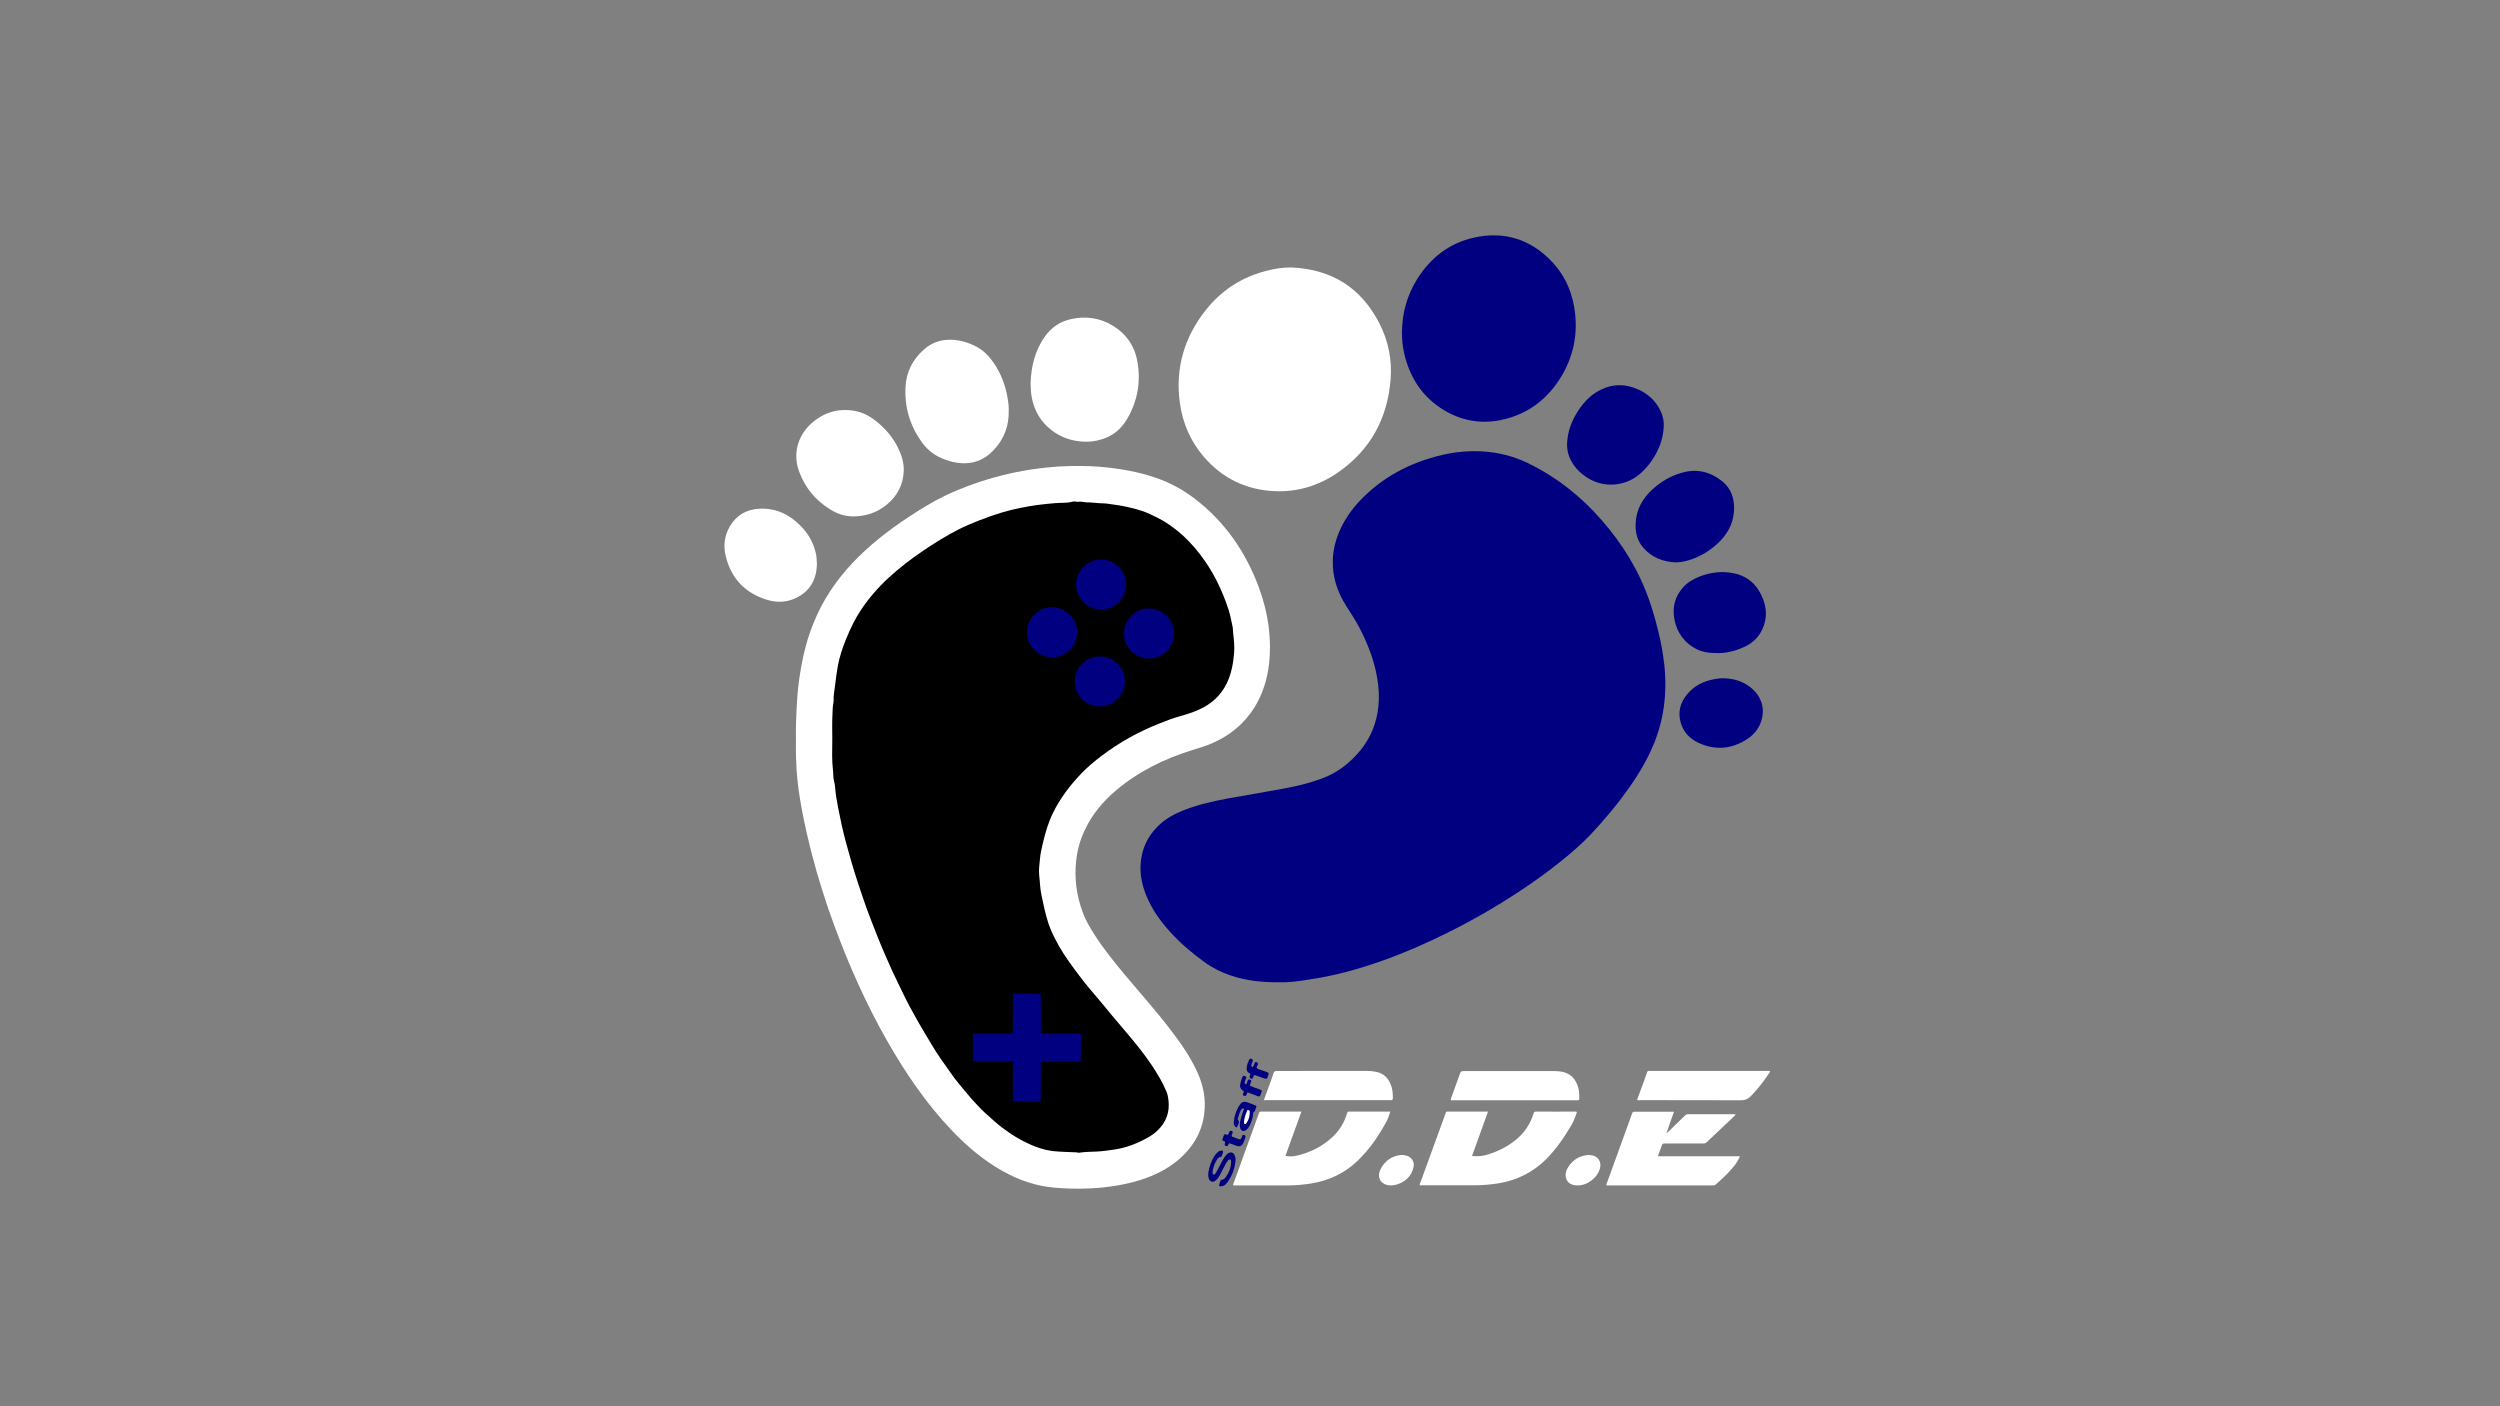 <svg version="1.1" xmlns="http://www.w3.org/2000/svg" xmlns:xlink="http://www.w3.org/1999/xlink" x="0px" y="0px"
	 viewBox="0 0 1920 1080" style="enable-background:new 0 0 1920 1080;" xml:space="preserve">
<rect x="0" y="0" width="1920" height="1080" fill="#808080" stroke="none"/>
<style type="text/css">
	.st0{fill:#000080;}
	.st1{fill:#000080;}
	.st2{fill:#FDFAFA;}
	.st3{fill:#000000;}
	.st4{fill:#FFFFFF;}
</style>
<g id="DDEtxt">
	<path id="bottomD2" class="st4" d="M1090.4,910.3c-0.2-1,0.2-1.6,0.5-2.2c6.3-17.4,12.6-34.8,19-52.2c0.9-2.5,0.3-2.1,2.9-2.2
		c9.3,0,18.6,0,27.8,0c0.6,0,1.3,0,2.2,0c-4.1,11.4-8.2,22.7-12.3,34.1c3.8,0.4,7.2,0.2,10.6-0.7c9-2.5,17.1-6.6,24.2-12.7
		c6-5.1,10-11.6,12.4-19c0.3-0.9,0.4-1.7,1.8-1.7c10.4,0.1,20.8,0,31.2,0c0.5,0.7,0.1,1.3-0.1,1.8c-1,3-2.2,5.9-3.7,8.5
		c-5.6,9.5-11.8,18.6-19.7,26.5c-10.2,10-22.4,16-36.4,18.3c-6.3,1-12.5,1.5-18.9,1.5c-13.4,0-26.9,0-40.3,0
		C1091.1,910.4,1090.8,910.3,1090.4,910.3z"/>
	<path id="bottomD1" class="st4" d="M1067.7,853.7c-0.8,3.1-1.9,5.9-3.3,8.4c-6,10.9-13,21.1-22.1,29.7c-9.9,9.4-21.8,14.9-35.2,17.1
		c-6.2,1-12.4,1.5-18.6,1.5c-13.4,0-26.7,0-40.1,0c-0.5,0-0.9-0.1-1.4-0.1c0-0.8,0.3-1.4,0.6-2.1c6.3-17.5,12.7-35,19-52.5
		c0.7-2,0.7-2,2.8-2c9.4,0,18.9,0,28.3,0c0.5,0,0.9,0,1.8,0c-4.1,11.4-8.2,22.6-12.3,34.1c2.9,0.4,5.7,0.4,8.4-0.2
		c10.7-2.4,20.2-7.2,28.1-14.7c5.2-4.9,8.8-11,10.8-17.8c0.3-1.1,0.7-1.4,1.8-1.4C1046.6,853.7,1057,853.7,1067.7,853.7z"/>
	<path id="bottomE" class="st4" d="M1280.4,870c4.5-4.4,9.1-8.8,13.6-13.2c0.7-0.6,1.3-1.1,2.3-1.1c12.1,0,24.3,0,36.4,0c0.3,0.8-0.4,1-0.7,1.4
		c-7,6.7-14.1,13.3-21.1,20c-0.9,0.9-1.8,1.1-3,1.1c-9.7,0-19.3,0-29,0c-2.1,0-2.1,0-2.8,2c-0.9,2.5-1.8,4.9-2.7,7.3
		c0.1,0.2,0.1,0.3,0.1,0.3c0.1,0.1,0.1,0.1,0.2,0.1c0.2,0,0.3,0.1,0.5,0.1c0.2,0,0.3,0,0.5,0c20.3,0,40.6,0,60.9,0
		c0.1,0,0.2,0,0.2,0c0.1,0,0.1,0.1,0.4,0.3c-1,2.2-2.2,4.3-3.6,6.2c-4.4,5.7-9.6,10.5-14.9,15.2c-0.8,0.7-1.7,0.7-2.7,0.7
		c-6.8,0-13.6,0-20.4,0c-19.4,0-38.9,0-58.3,0c-0.9,0-1.7,0-2.7,0c0.3-1.7,1-3.2,1.5-4.6c6-16.6,12-33.2,18-49.7
		c0.8-2.3,0.8-2.3,3.3-2.3c8.9,0,17.8,0,26.6,0c0.8,0,1.6,0,2.6,0c-1.9,5.5-3.8,10.9-5.7,16.3C1280.1,870.5,1280.2,870,1280.4,870z"
		/>
	<path id="topD2" class="st4" d="M1114.2,844.9c-0.1-0.6,0.2-1.1,0.3-1.6c2.3-6.3,4.6-12.6,6.8-18.9c0.5-1.3,1.1-1.8,2.5-1.8
		c23.4,0,46.8,0,70.3,0c1.8,0,3.7,0.2,5.5,0.5c6.8,1.3,10.6,5.7,12.5,12.2c0.8,2.7,0.8,5.5,0.8,8.3c0,0.9-0.3,1.5-1.4,1.4
		c-0.4,0-0.8,0-1.2,0c-31.3,0-62.7,0-94,0C1115.6,845,1114.9,845.2,1114.2,844.9z"/>
	<path id="topD1" class="st4" d="M970.6,845c1.2-3.3,2.3-6.3,3.4-9.3c1.4-3.8,2.8-7.6,4.1-11.5c0.4-1.2,1-1.7,2.4-1.7c5.8,0.1,11.5,0,17.3,0
		c17.4,0,34.9,0,52.3,0c2.3,0,4.6,0.2,6.9,0.7c5.3,1.1,8.8,4.3,10.9,9.2c1.5,3.5,1.9,7.2,1.8,11c0,1.1-0.4,1.7-1.5,1.5
		c-0.3,0-0.6,0-1,0c-31.4,0-62.8,0-94.2,0C972.3,845,971.6,845,970.6,845z"/>
	<path id="topE" class="st4" d="M1257.5,845c-0.2-1,0.3-1.6,0.5-2.3c2.1-5.9,4.3-11.8,6.5-17.8c1-2.8,0.5-2.4,3.3-2.4c21.4,0,42.7,0,64.1,0
		c9.1,0,18.2,0,27.3,0c0.4,0.7-0.1,1.1-0.4,1.5c-4.2,6.4-8.9,12.5-14.3,18c-2,2-4.2,3-7.2,3c-25.7-0.1-51.4-0.1-77-0.1
		C1259.4,845,1258.5,845,1257.5,845z"/>
	<path id="dot1" class="st4" d="M1068.5,910.4c-8,0-11.7-6.1-8-12.9c3.2-5.9,8.1-9.5,14.9-10.4c1.5-0.2,2.9,0,4.3,0.3c4.2,0.9,6.9,4.7,5.9,8.9
		c-1.6,7.2-6.3,11.4-13.2,13.5c-0.7,0.2-1.4,0.4-2.1,0.4C1069.7,910.4,1068.9,910.3,1068.5,910.4z"/>
	<path id="dot2" class="st4" d="M1211.6,910.4c-9.2,0.1-10.8-7.7-7.9-12.9c3.3-5.9,8.3-9.6,15.2-10.4c1.5-0.2,2.9,0,4.3,0.3
		c4.4,1,6.8,5.2,5.6,9.8C1226.8,904.6,1219.3,910.4,1211.6,910.4z"/>
</g>
<g id="stafftxt">
	<path id="littleS" class="st0" d="M948.9,891.4c-0.6,6.2-2.7,11.8-6.4,16.8c-1.1,1.5-2.6,2.7-4.5,2.9c-1.6,0.2-2-0.3-1.5-1.9
		c0.2-0.8,0.5-1.5,0.8-2.3c0.2-0.6,0.5-0.9,1.2-0.9c1.1,0,1.9-0.8,2.6-1.6c2.6-3.4,4.1-7.2,4.4-11.5c0-0.3,0-0.6,0-1
		c-0.1-0.6-0.1-1.2-0.8-1.4c-0.6-0.2-1.1,0.2-1.5,0.6c-0.9,1-1.6,2.2-2.2,3.4c-1.4,2.7-2.8,5.4-4.2,8.1c-0.8,1.4-1.7,2.7-2.9,3.8
		c-2.3,2.1-4.9,1.3-5.7-1.7c-0.4-1.6-0.3-3.2-0.1-4.8c0.8-4.3,2.2-8.3,4.5-12c0.8-1.2,1.7-2.3,2.8-3.2c0.6-0.5,1.3-0.9,2.1-1
		c1.7-0.3,2.1,0.2,1.6,1.9c-0.2,0.7-0.5,1.4-0.7,2c-0.2,0.5-0.4,1-1.1,1c-1.2,0.1-2,1-2.6,1.9c-1.8,2.7-2.8,5.7-3.4,8.9
		c0,0.2-0.1,0.5,0,0.7c0,0.8-0.2,1.8,0.8,2c0.8,0.2,1.2-0.6,1.6-1.2c1.1-1.7,1.9-3.5,2.9-5.3c1.2-2.4,2.4-4.7,3.8-6.9
		c0.7-1.1,1.5-2.1,2.6-2.8c2.4-1.6,4.6-0.8,5.4,1.9C948.9,889.1,948.9,890.3,948.9,891.4z"/>
	<path id="littlet" class="st1" d="M946,872.8c1.7,0.6,3.4,1.3,5.2,2c1.4,0.5,1.7,0.3,2.3-1.1c0.2-0.4,0.3-0.7,0.4-1.1
		c0.2-0.9,0.7-1.2,1.6-0.9c0.8,0.3,1.3,0.6,1,1.7c-0.5,1.5-1,3.1-1.7,4.5c-1.2,2.4-2.6,2.9-5.1,2.1c-1.4-0.5-2.8-1-4.3-1.6
		c-1-0.4-1.8-0.6-2.1,0.8c-0.1,0.7-0.5,1.1-1.4,1c-1.1-0.2-1.6-0.8-1.2-1.8c0.4-1.1,0.3-1.8-0.9-2.1c-1-0.2-1.3-0.8-0.8-1.8
		c0.3-0.7,0.6-1.5,0.8-2.3c0.3-1,0.9-1.5,2-0.9c1.1,0.6,1.5,0.1,1.9-1c0.7-1.9,1.1-2.2,2.2-1.7c1.6,0.7,0.5,1.7,0.3,2.6
		C946.1,871.7,945.8,872.1,946,872.8z"/>
	<path id="littlea" class="st1" d="M952.1,864.2c0.2-3.3,1.1-6.3,2.1-9.2c0.3-0.8,0.6-1.7,0.9-2.5c0.1-0.4,0.7-0.9-0.1-1.2
		c-0.5-0.2-0.9,0-1.3,0.3c-0.7,0.8-1.2,1.7-1.5,2.7c-0.5,1.3-0.9,2.7-1.3,4.1c-0.2,0.6-0.4,1.4,0,1.9c1.6,2-0.3,3.4-0.7,5
		c-0.2,0.8-1,0.6-1.5,0c-1-1-1.3-2.3-1.2-3.5c0.5-4.8,2-9.4,4.7-13.4c1.5-2.2,3.3-2.7,5.8-1.8c1.8,0.6,3.6,1.3,5.4,2
		c1.8,0.7,1.8,0.7,1.1,2.6c-0.4,1-0.5,2.2-1.6,2.9c-0.7,0.4-0.4,1.2-0.5,1.8c-0.4,3-1.3,5.9-2.7,8.6c-0.6,1.1-1.3,2.2-2.3,3.1
		c-2.3,1.9-4.5,1.1-5.1-1.8C952.2,865.2,952.2,864.7,952.1,864.2z"/>
	<path id="insidea" class="st2" d="M959.8,855c-0.2,2.7-0.9,5.2-2.4,7.4c-0.3,0.5-0.8,1.1-1.5,0.8c-0.6-0.3-0.5-0.9-0.5-1.5
		c0.1-3.1,1.3-5.9,2.4-8.7c0.1-0.3,0.3-0.6,0.7-0.5c0.5,0.2,1.2,0.2,1.3,0.8C959.8,853.8,959.8,854.4,959.8,855z"/>
	<path id="littlef2" class="st1" d="M960.2,825.3c0.2-0.6-0.1-0.8-0.5-1c-2.3-1.1-2.5-3.2-2.1-5.3c0.3-1.8,1-3.5,1.8-5.2
		c0.4-0.9,0.9-0.9,1.7-0.6c0.8,0.4,1.4,0.7,1,1.7c-0.3,0.8-0.6,1.6-0.9,2.5c-0.2,0.5-0.3,1.1,0.1,1.6c0.4,0.5,0.9,0.7,1.3-0.1
		c0.4-0.8,0.6-1.6,0.9-2.5c0.4-0.9,1.1-0.8,1.8-0.6c0.7,0.3,1,0.8,0.8,1.5c0,0.1-0.1,0.1-0.1,0.2c-0.2,1-1.3,2-0.6,2.9
		c0.6,0.8,1.8,0.8,2.8,1.2c1.7,0.6,3.4,1.3,5.2,1.9c0.8,0.3,1.1,0.7,0.8,1.7c-1,3.7-1.2,3.9-4.8,2.5c-1.6-0.6-3.2-1.1-4.7-1.7
		c-1-0.4-1.9-0.5-2.1,0.9c0,0.2-0.2,0.4-0.2,0.7c-0.3,0.9-0.8,1-1.7,0.7c-0.8-0.3-1.2-0.7-0.9-1.6
		C959.8,826.2,960,825.7,960.2,825.3z"/>
	<path id="littlef1" class="st1" d="M958.1,838.9c-0.3,0.8-0.6,1.3-0.8,1.9c-0.3,1-1,1.1-1.9,0.8c-0.8-0.3-1.1-0.8-0.7-1.7
		c0.3-0.6,0.4-1.2,0.6-1.8c-3.7-2.3-3.1-4.3-2.4-7.2c0.3-1.2,0.7-2.3,1.2-3.4c0.6-1.5,0.8-1.5,2.1-1c1.2,0.4,1.1,1.1,0.6,2.1
		c-0.4,0.9-0.7,1.8-0.9,2.7c-0.2,0.6,0.2,1.1,0.8,1.3c0.7,0.2,0.8-0.4,0.9-0.8c0.2-0.6,0.4-1.2,0.6-1.8c0.3-1,1-1.2,1.9-0.8
		c0.9,0.3,1,0.9,0.7,1.7c-0.4,0.9-0.6,1.8-1,2.8c2.3,1.2,4.8,1.9,7.1,2.8c0.6,0.2,1.2,0.4,1.7,0.8c0.9,0.6,0.3,1.3,0,1.9
		c-0.5,1-0.3,2.5-1.7,2.9c-0.5,0.1-1.1-0.3-1.6-0.5C963.1,840.7,960.7,839.8,958.1,838.9z"/>
</g>
<g id="feet">
	<path id="redfoot" class="st0" d="M982.6,754.4c-13.7,0.1-25.7-1.3-37.3-5.2c-7.3-2.4-14.2-5.9-20.4-10.4
		c-9.7-7-18.7-14.7-26.7-23.6c-7.5-8.3-13.8-17.3-18-27.8c-3.6-8.9-5.2-18.1-3.8-27.7c1.4-9.4,5.4-17.4,12-24.3
		c6-6.3,13.3-10.3,21.3-13.4c11-4.2,22.5-6.8,34-8.9c14.5-2.6,29-5,43.4-7.7c9.3-1.7,18.4-4,27.3-7.2c11.7-4.1,21.1-11.2,29.1-20.4
		c7.6-8.7,12.3-18.8,14.4-30.1c1.3-7.3,1.4-14.6,0.5-22c-1.8-15.4-7.1-29.6-14.2-43.3c-3.1-5.9-6.7-11.4-10.3-17
		c-6.9-10.8-10.7-22.5-10.3-35.4c0.3-8.2,2.3-15.9,5.7-23.4c3.6-7.8,8.4-14.8,14.3-21.2c17.6-18.9,39.4-30.3,64.4-36.1
		c10-2.3,20.2-3.2,30.5-2.6c12.2,0.7,23.8,3.6,34.8,8.9c8.7,4.2,16.9,9.1,24.7,14.6c9.3,6.7,18,14.2,25.9,22.5
		c16.7,17.6,30.3,37.3,39.5,59.8c4.3,10.5,7.5,21.4,10.2,32.5c2.1,8.5,3.6,17,4.6,25.7c2.3,21.9-0.3,43.1-9.2,63.3
		c-4.4,10.1-9.9,19.5-16.1,28.5c-9.4,13.6-19.9,26.3-31.2,38.3c-6.9,7.3-14.5,13.8-22.2,20.1c-10.5,8.4-21.3,16.3-32.5,23.6
		c-17.7,11.7-36,22.2-55,31.7c-16.5,8.2-33.3,15.6-50.6,21.7c-18.3,6.5-36.9,11.6-56.1,14.4C997.3,753.7,989.2,754.6,982.6,754.4z"
		/>
	<path id="blackfoot" class="st4" d="M611.3,570.4c-0.3-11.9,0.3-24,1.1-36c0.6-7.8,1.7-15.6,3.1-23.3c2-11.2,5-22.1,9.3-32.6
		c6.9-17.3,17.1-32.5,29.8-46c12.7-13.5,27.3-24.9,42.7-35.1c9.2-6.1,18.6-11.9,28.5-16.7c11.9-5.7,24.2-10.2,36.9-13.8
		c10-2.8,20.1-5,30.4-6.5c12.8-1.9,25.7-2.8,38.7-2.5c6.7,0.1,13.4,0.5,20.1,1.3c13.7,1.6,27.1,4.3,40,9.3c9.5,3.7,18.3,8.8,26.3,15
		c22.9,17.7,38.6,40.7,48.6,67.6c3.7,10,6.3,20.3,7.6,30.8c1.1,9.1,1.3,18.3,0.3,27.5c-1.4,12.1-4.8,23.4-11.2,33.8
		c-7.8,12.5-18.7,21.5-32.1,27.4c-5.1,2.3-10.5,3.8-15.8,5.5c-21.5,6.7-41.4,16.4-58.7,31.1c-9.8,8.3-17.9,18-23.5,29.7
		c-3.7,7.6-6,15.6-6.9,24.1c-1.5,13.6,0.3,26.8,5,39.6c2.3,6.3,5.7,12,9.3,17.6c7,10.9,15.1,20.8,23.3,30.7
		c11.8,14.1,24.1,27.8,35.2,42.4c7.8,10.2,15.1,20.7,20.4,32.4c4.6,10.2,6.6,20.9,5.1,32c-1.2,9.5-4.8,18-10.7,25.6
		c-7.1,9.1-16.2,15.6-26.5,20.4c-11.1,5.1-22.9,7.9-35,9.6c-13.9,1.9-27.9,2-41.9,0.9c-14.7-1.1-28.2-5.8-41-13
		c-14.3-8.1-26.8-18.6-38.1-30.4c-20.1-21-36.3-44.8-50.6-70c-15.8-27.8-28.8-57-39.9-87c-6.8-18.3-12.7-37-17.6-55.9
		c-3-11.7-5.7-23.4-7.9-35.3c-1.7-9.7-3.2-19.4-3.8-29.2C611.4,584.5,611.1,577.5,611.3,570.4z"/>
	<path id="fillblackfoot" class="st3" d="M639.2,566.9c0-5.8-0.2-11.7,0.1-17.5c0.2-3.3,0.1-6.7,0.8-10c0-0.2,0.1-0.5,0.1-0.7
		c-0.2-4.3,0.7-8.6,1.2-12.8c0.6-4.9,1.2-9.8,2.1-14.7c1.3-6.7,3.4-13.3,6-19.7c1.8-4.5,3.8-9,6-13.3c1.6-3.1,3.4-6.2,5.3-9.1
		c6.2-9.5,13.6-18,21.9-25.6c8.2-7.5,17-14.3,26.2-20.5c8.7-5.9,17.7-11.5,27.1-16.3c5.2-2.7,10.7-4.9,16.2-7.1
		c5.6-2.2,11.2-4.2,16.9-5.9c4.9-1.5,9.9-2.7,14.9-3.7c4.3-0.9,8.6-1.6,13-2.2c4.4-0.6,8.9-1,13.3-1.4c4.6-0.4,9.3,0.1,13.8-1.2
		c0.7-0.2,1.4,0,2.1,0c0.6,0,1.1,0.3,1.6,0.2c2.3-0.5,4.6,0.4,6.9,0.4c4.5,0,8.9,0.8,13.4,0.8c1.7,0,3.3,0.4,5,0.6
		c8.2,1,16.2,2.6,24,5.2c4.1,1.4,8,3.2,11.8,5.2c4.8,2.4,9.3,5.3,13.5,8.6c7.3,5.6,13.7,12.3,19.3,19.6c4.7,6.2,8.9,12.7,12.4,19.6
		c3.7,7.3,6.9,14.9,9.4,22.7c1.4,4.3,2.1,8.7,3.1,13c0.4,1.8,0.3,3.6,0.5,5.5c0.6,5,1.1,10,0.7,15c-0.7,8-2.1,15.9-5.7,23.3
		c-4.6,9.4-11.9,15.9-21.3,20.1c-4.7,2.1-9.7,3.7-14.7,5.1c-5.2,1.4-10.3,3.4-15.3,5.4c-16.1,6.3-31.1,14.6-44.8,25
		c-5.4,4.1-10.6,8.4-15.4,13.4c-8.8,9.2-16.4,19.1-22,30.6c-3.6,7.4-5.8,15.2-7.7,23.1c-0.9,4-1.9,8-2.2,12
		c-0.3,4.2-1.1,8.4-0.6,12.6c0.6,4.8,0.6,9.7,1.6,14.5c1.6,7.7,3.1,15.3,5.6,22.8c2,5.9,4.9,11.4,7.9,16.9
		c4.3,7.6,9.5,14.6,14.7,21.6c5,6.7,10.3,13.1,15.7,19.3c3.5,4,6.7,8.1,10.1,12.2c4.2,5,8.5,10,12.7,15c6.4,7.6,12.6,15.3,18.1,23.5
		c4.3,6.5,8.4,13.2,11.4,20.5c0.9,2.1,1.2,4.3,1.5,6.5c1.1,9.3-1.9,17.1-8.7,23.5c-2.2,2.1-4.7,3.8-7.4,5.3
		c-8.1,4.5-16.6,7.8-25.8,9.1c-4.5,0.7-9,1.3-13.5,1.5c-4.4,0.2-8.9,0.2-13.4,0.9c-0.6,0.1-1.2-0.3-1.9-0.3
		c-4.6-0.1-9.2-0.4-13.9-0.6c-6.3-0.3-12.3-1.7-18.1-4c-9.1-3.6-17.5-8.6-25.2-14.5c-3.6-2.7-7-5.8-10.4-8.9
		c-1.8-1.6-3.6-3.2-5.3-4.9c-2.5-2.7-5.1-5.3-7.5-8c-3.5-4-6.8-8.1-10.1-12.1c-1.9-2.3-3.7-4.6-5.4-7.1c-5.4-7.5-10.8-15-15.5-23
		c-3.5-6-7.2-11.9-10.6-17.9c-4-7.2-8.1-14.5-11.6-22c-2.5-5.3-5.2-10.6-7.7-16c-4.3-9.4-8.4-18.9-12.2-28.6
		c-2.7-6.9-5.5-13.8-8-20.8c-2.2-6.1-4.2-12.4-6.3-18.6c-3.5-10.4-6.4-20.9-9.3-31.4c-2.3-8.6-4.2-17.4-5.9-26.2
		c-1-5.1-1.9-10.3-2.3-15.6c-0.1-1.4-0.3-2.9-0.7-4.2c-0.9-3.1-0.6-6.3-1-9.5c-0.9-7.4-0.5-14.8-0.5-22.3
		C639.2,568.1,639.2,567.5,639.2,566.9z"/>
	<path id="dpad" class="st0" d="M799.4,778.5c0,4.4,0,8.8,0,13.2c0,2,0,2,1.9,2c8.7,0,17.4,0,26.2,0.1c0.3,0,0.6,0,1,0
		c1.2-0.1,1.7,0.3,1.7,1.6c-0.1,4.2,0,8.3-0.1,12.5c0,1.8,0,3.7,0,5.5c0,1.8,0,1.8-1.9,1.8c-6.9,0-13.8,0-20.6-0.1
		c-2.2,0-4.3,0-6.5,0c-1.6,0-1.7,0-1.7,1.7c0,6.7,0,13.4-0.1,20.2c0,2.4-0.1,4.8,0,7.2c0,1.2-0.4,1.6-1.6,1.6c-6-0.1-12-0.1-18-0.1
		c-1.7,0-1.8,0-1.8-1.9c0-8,0-16,0-24c0-0.8,0-1.6,0-2.4c0-2.4,0-2.4-2.3-2.4c-5.8,0-11.5,0-17.3,0c-2.9,0-5.8,0-8.6,0
		c-3,0-2.5-0.1-2.5-2.4c0-5.4,0-10.9,0-16.3c0-2.6-0.5-2.6,2.5-2.6c8.5,0,17,0,25.4,0.1c0.2,0,0.3,0,0.5,0c2.2,0,2.3,0,2.3-2.2
		c0-4.5,0-9,0-13.4c0-4.5,0.1-9,0-13.4c0-1.2,0.3-1.7,1.6-1.7c6.1,0.1,12.2,0,18.2,0.1c1.6,0,1.6,0.1,1.6,1.8
		C799.4,769.4,799.4,773.9,799.4,778.5C799.4,778.5,799.4,778.5,799.4,778.5z"/>
	<path id="topbutton" class="st0" d="M864.9,449c-0.1,10.6-8.8,19.3-19.3,19.2c-10.7-0.1-19.3-8.9-19.2-19.5
		c0.1-10.4,8.8-19,19.2-19C856.4,429.7,864.9,438.2,864.9,449z"/>
	<path id="leftbutton" class="st0" d="M808,504.8c-10.7,0-19.2-8.4-19.3-19.1c-0.1-10.6,8.5-19.3,19-19.4
		c10.7-0.1,19.5,8.6,19.5,19.3C827.2,496.2,818.7,504.8,808,504.8z"/>
	<path id="botbutton" class="st0" d="M863.9,523.4c-0.1,10.6-8.8,19.3-19.3,19.2c-10.7-0.1-19.3-8.8-19.2-19.5
		c0.1-10.5,8.7-19,19.2-19C855.4,504,863.9,512.6,863.9,523.4z"/>
	<path id="rightbutton" class="st0" d="M863.1,486.5c0.1-10.6,8.6-19.2,19.3-19.2c10.7,0,19.3,8.8,19.2,19.5
		c-0.1,10.5-8.7,19-19.2,19C871.6,505.7,863.1,497.2,863.1,486.5z"/>
</g>
<g id="toes">
	<path id="toe1" class="st4" d="M627.4,433.3c-0.3,11.6-5.2,20.9-16.4,26.1c-7.3,3.4-14.9,3.5-22.5,1.1c-16.3-5.2-26.8-16.2-31-32.8
		c-2.1-8.1-1.3-16.1,3-23.4c5-8.6,12.8-13.1,22.6-13.6c13-0.7,23.6,4.6,32.4,13.8c6.1,6.3,9.9,13.8,11.5,22.5
		C627.2,428.9,627.2,430.9,627.4,433.3z"/>
	<path id="toe2" class="st4" d="M694.1,361.2c-0.3,10.7-4.7,19.4-12.9,26.2c-7.5,6.3-16.4,9.2-26.1,9.2c-6.3,0-12.1-2-17.4-5.3
		c-11.4-7-19.4-16.7-24-29.2c-4.8-12.9-1.5-26.9,9.2-36.7c9.6-8.7,20.9-12.1,33.7-9.8c6.8,1.2,12.7,4.8,17.9,9.2
		c7.8,6.6,13.8,14.6,17.4,24.3C693.3,352.9,694.2,356.9,694.1,361.2z"/>
	<path id="toe3" class="st4" d="M774.7,315.9c0.2,11.2-3.6,21.2-11.3,29.5c-7.7,8.3-17.1,11.6-28.3,10c-4.9-0.7-9.6-2.3-14.1-4.5
		c-5.5-2.8-9.9-6.8-13.4-11.8c-8.8-12.4-12.9-26.3-12.2-41.5c0.5-11.8,5.5-21.6,14.3-29.3c6.8-6,14.9-8.1,23.8-7.2
		c5.8,0.6,11.2,2.4,16.3,5.1c5.3,2.8,9.4,6.9,12.8,11.7c6.1,8.5,9.6,18,11.3,28.2C774.5,309.3,774.8,312.5,774.7,315.9z"/>
	<path id="toe4" class="st4" d="M791.5,294.3c0.4-12.8,3.3-24.9,10.8-35.6c5-7.1,11.6-11.7,20.1-13.6c11.6-2.6,22.6-1,32.7,5.3
		c10.1,6.3,16.3,15.4,18.4,27.1c2.8,15.7,0.2,30.5-7.9,44.3c-3.9,6.5-9.2,11.7-16.4,14.5c-6,2.4-12.2,3.3-18.6,2.8
		c-10.2-0.8-19.2-4.7-26.6-11.8c-6.4-6.2-10.1-13.8-11.7-22.6C791.7,301.3,791.6,297.8,791.5,294.3z"/>
	<path id="toe5" class="st4" d="M991.9,205.4c30.9,1.4,53.7,15.6,67.7,43.4c6.7,13.2,9.5,27.5,8.4,42.3c-2.3,30.3-15.6,54.7-40.8,72
		c-14.5,9.9-30.7,14.9-48.4,14.1c-21.9-1-40.1-9.9-54.4-26.5c-10.2-12-16.2-25.9-18.3-41.5c-3.6-26.7,3.5-50.5,20.2-71.4
		c11.9-14.9,27.3-24.9,45.9-29.7C978.6,206.3,985.2,205.4,991.9,205.4z"/>
	<path id="toe6" class="st0" d="M1076.7,255.2c0.1-14.7,3.9-28.4,11.7-40.9c10.3-16.4,24.6-27.5,43.5-31.8
		c23.3-5.2,43.6,1.2,60,18.5c10.8,11.4,16.4,25.4,17.9,40.9c1.6,16.7-1.9,32.4-10.4,46.7c-10.4,17.5-25.4,29.2-45.4,33.7
		c-15.9,3.6-31,1.1-45-7.3c-16.6-10-26.3-25-30.6-43.7C1077.2,266.1,1076.7,260.6,1076.7,255.2z"/>
	<path id="toe7" class="st0" d="M1277.8,325.9c-0.2,8.4-2,14.5-4.9,20.4c-3.3,6.8-7.8,12.8-13.6,17.8c-11.4,9.7-27.8,10.8-40.4,2.7
		c-5.7-3.6-10.1-8.3-13-14.4c-2.3-4.9-2.8-10-2.1-15.2c1-8.6,4.4-16.3,9.3-23.3c3.2-4.6,6.9-8.7,11.5-11.8c11.6-7.8,23.7-8.2,36-1.8
		c6.5,3.4,11.5,8.6,14.7,15.3C1277.2,319.4,1277.8,323.5,1277.8,325.9z"/>
	<path id="toe8" class="st0" d="M1286.7,431.9c-9.7-0.5-18.2-3.8-24.7-11.3c-4.7-5.4-6.2-11.9-5.8-19c0.5-10.3,5.2-18.6,12.6-25.5
		c6.7-6.2,14.3-10.7,23.1-13.1c11.3-3.2,21.6-0.7,30.6,6.5c7.3,5.8,9.8,13.9,9.2,23.1c-0.7,10.2-5.5,18.4-12.9,25.1
		c-6.6,6-14.1,10.4-22.7,12.8C1292.9,431.4,1289.8,431.9,1286.7,431.9z"/>
	<path id="toe9" class="st0" d="M1320.1,501.6c-7,0-12.3-0.6-17.2-3.1c-9.1-4.7-14.7-12.2-16.8-22.1c-2-9.5,0-18.1,6.6-25.4
		c3.4-3.8,7.7-6.2,12.3-8.1c8.3-3.3,16.9-4.4,25.6-2.8c12,2.1,19.6,9.6,23.7,20.7c3.2,8.8,2.4,17.5-2.5,25.6c-2.4,3.9-5.8,7-9.9,9.3
		C1334.7,499.5,1326.8,501.5,1320.1,501.6z"/>
	<path id="toe10" class="st0" d="M1322.4,520.9c7.4,0,13.7,1.5,19.3,5.1c9.4,5.9,13.8,15.4,11.6,25.3c-1.5,7-5.5,12.4-11.4,16.3
		c-11.9,7.7-24.4,8.9-37.4,2.9c-6.5-3-11.3-7.9-13.5-14.8c-2.7-8.5-0.7-16.1,5-22.8c5.4-6.4,12.4-9.8,20.6-11.3
		C1318.8,521.1,1321,521,1322.4,520.9z"/>
</g>
</svg>
